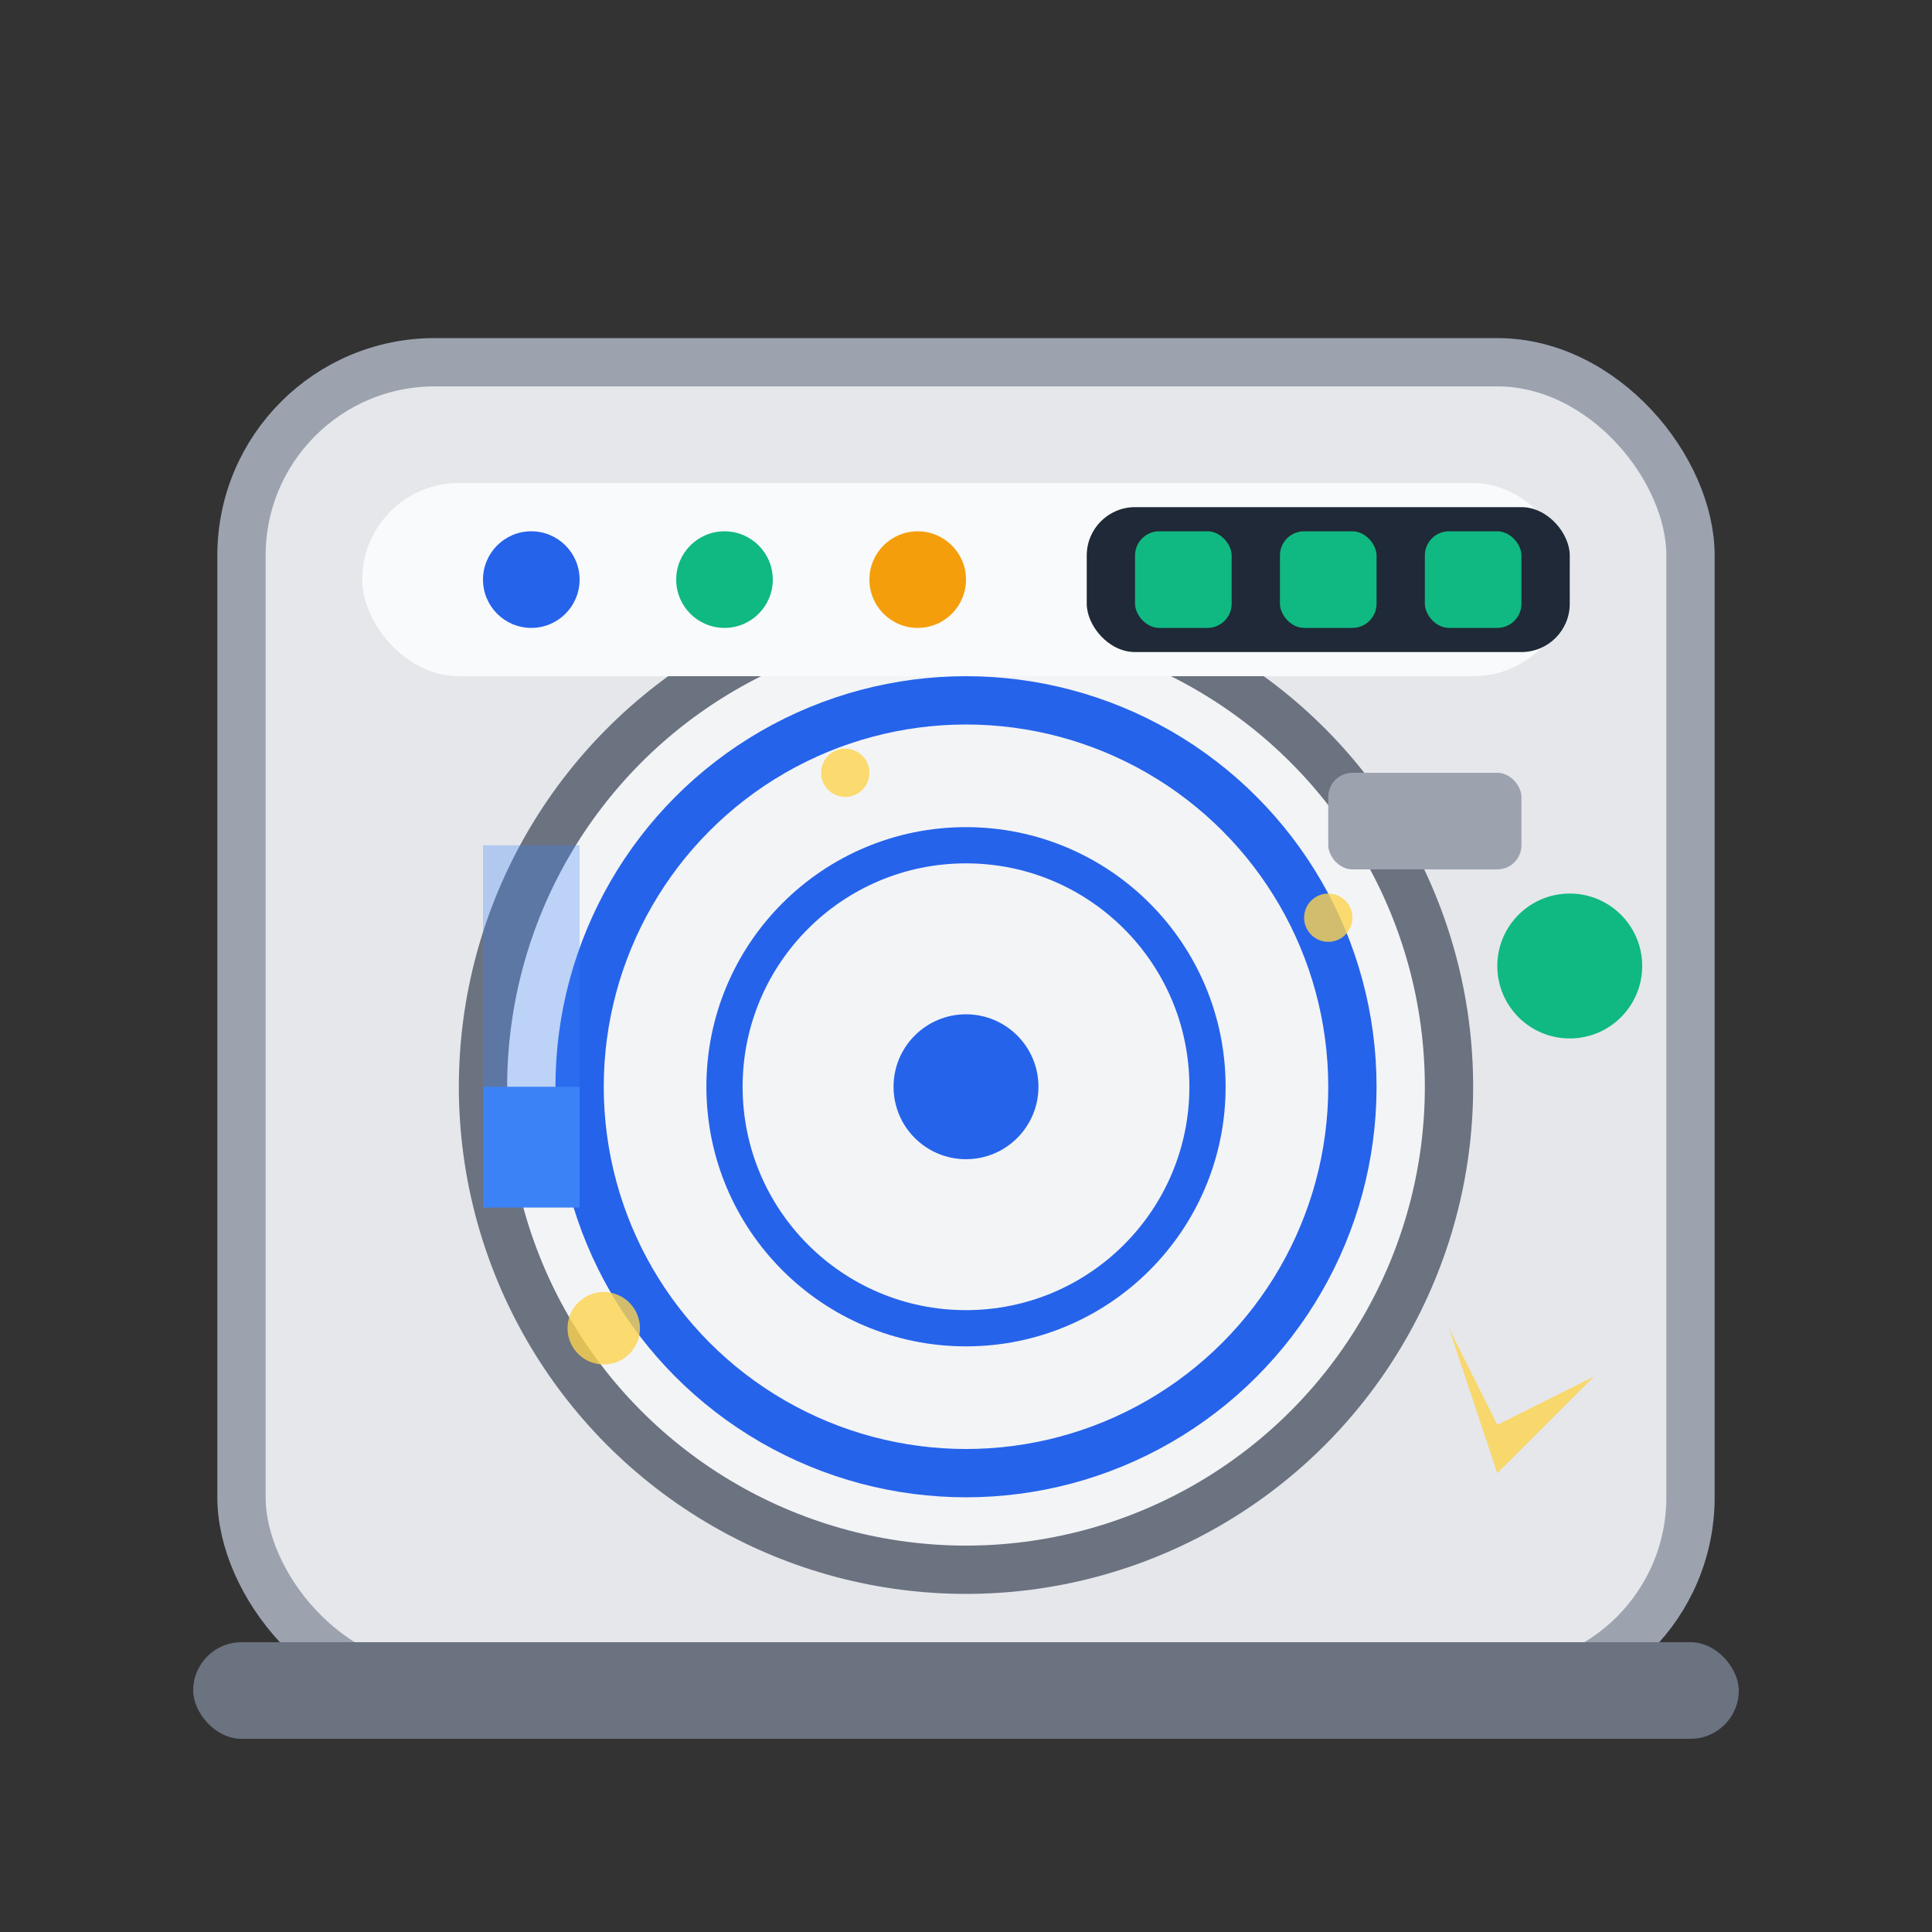 <svg width="80" height="80" viewBox="0 0 80 80" fill="none" xmlns="http://www.w3.org/2000/svg">
    <rect x="0" y="0" width="80" height="80" fill="#333333" stroke="none"/>
    <!-- Main Body -->
    <rect x="10" y="15" width="60" height="55" rx="8" fill="#E5E7EB" stroke="#9CA3AF" stroke-width="2"/>
    
    <!-- Door -->
    <circle cx="40" cy="45" r="20" fill="#F3F4F6" stroke="#6B7280" stroke-width="2"/>
    <circle cx="40" cy="45" r="16" fill="none" stroke="#2563EB" stroke-width="2"/>
    <circle cx="40" cy="45" r="10" fill="none" stroke="#2563EB" stroke-width="1.5"/>
    <circle cx="40" cy="45" r="3" fill="#2563EB"/>
    
    <!-- Control Panel -->
    <rect x="15" y="20" width="50" height="8" rx="4" fill="#F9FAFB"/>
    <circle cx="22" cy="24" r="2" fill="#2563EB"/>
    <circle cx="30" cy="24" r="2" fill="#10B981"/>
    <circle cx="38" cy="24" r="2" fill="#F59E0B"/>
    
    <!-- Display -->
    <rect x="45" y="21" width="20" height="6" rx="2" fill="#1F2937"/>
    <rect x="47" y="22" width="4" height="4" rx="1" fill="#10B981"/>
    <rect x="53" y="22" width="4" height="4" rx="1" fill="#10B981"/>
    <rect x="59" y="22" width="4" height="4" rx="1" fill="#10B981"/>
    
    <!-- Water Level Indicator -->
    <rect x="20" y="35" width="4" height="15" fill="#3B82F6" opacity="0.3"/>
    <rect x="20" y="45" width="4" height="5" fill="#3B82F6"/>
    
    <!-- Detergent Compartment -->
    <rect x="55" y="32" width="8" height="4" rx="1" fill="#9CA3AF"/>
    
    <!-- Base -->
    <rect x="8" y="68" width="64" height="4" rx="2" fill="#6B7280"/>
    
    <!-- Sparkle Effects -->
    <g fill="#FCD34D" opacity="0.8">
        <circle cx="25" cy="55" r="1.5"/>
        <circle cx="55" cy="38" r="1"/>
        <circle cx="35" cy="32" r="1"/>
        <path d="M60 55 L62 59 L66 57 L62 61 L60 55Z"/>
    </g>
    
    <!-- Status Light -->
    <circle cx="65" cy="40" r="3" fill="#10B981"/>
</svg>
